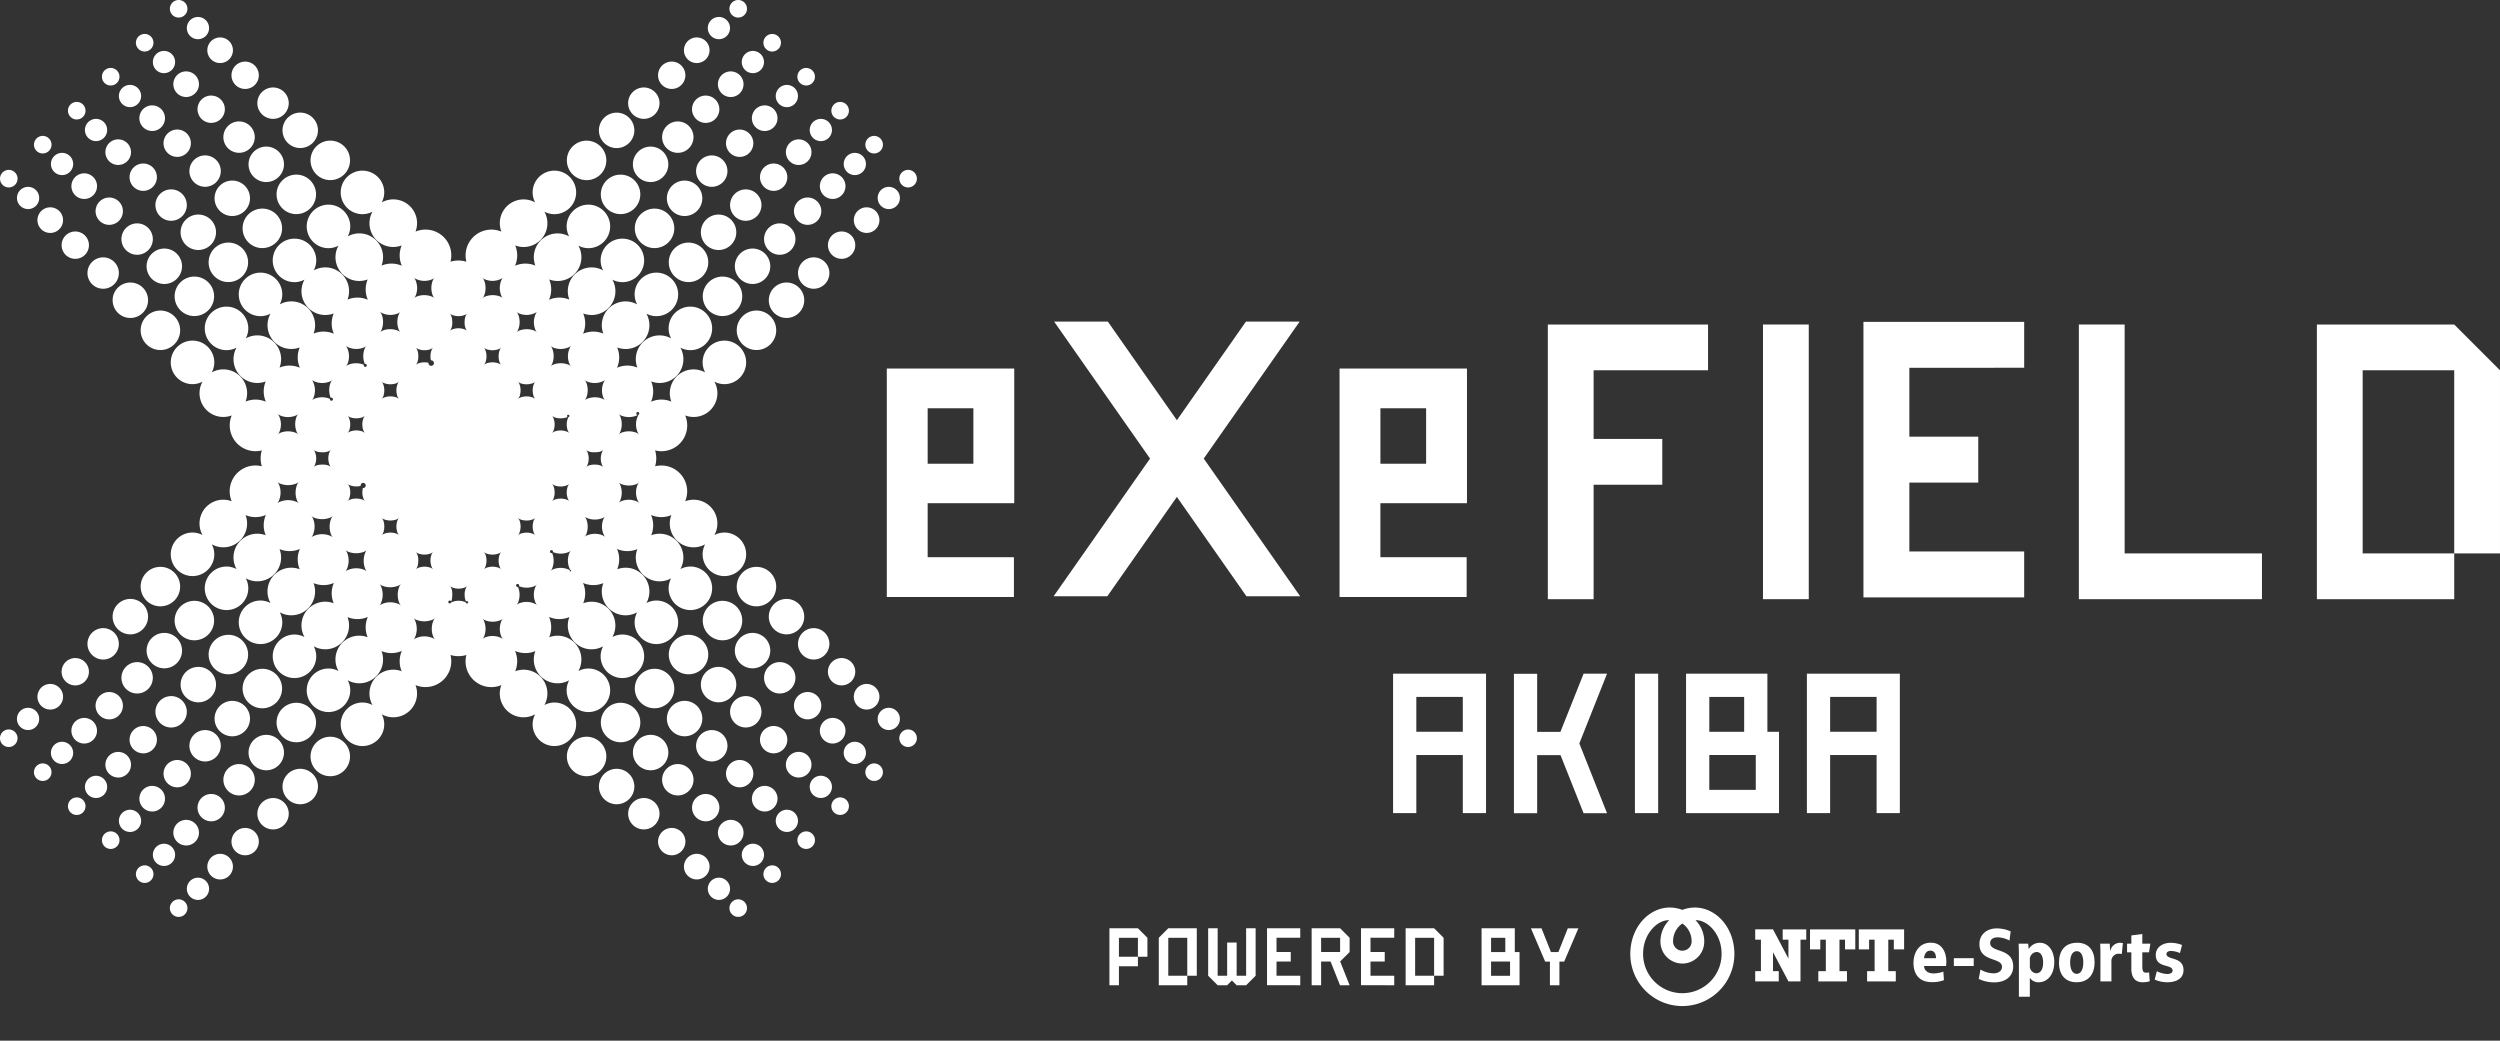 <svg xmlns="http://www.w3.org/2000/svg" width="693" height="288.465" viewBox="0 0 693 288.465"><rect x="0" y="0" width="693" height="288.465" fill="#333333" stroke="none"/><g transform="translate(-268.622 -312.052)"><g transform="translate(268.622 312.052)"><path d="M335.413,410.842a4.553,4.553,0,0,0,.627.182Q335.721,410.947,335.413,410.842Z" transform="translate(-257.467 -295.552)" fill="none"/><path d="M344.315,419.415a5.364,5.364,0,0,0,1.766.048c-.229.02-.46.035-.7.035A7.717,7.717,0,0,1,344.315,419.415Z" transform="translate(-255.98 -294.12)" fill="none"/><path d="M344.148,422.52a7.8,7.8,0,0,1,1.265-.112c.259,0,.513.014.766.039A5.271,5.271,0,0,0,344.148,422.52Z" transform="translate(-256.008 -293.625)" fill="none"/><path d="M420.219,431.25a4.521,4.521,0,0,0-1.606-.453A7.105,7.105,0,0,1,420.219,431.25Z" transform="translate(-243.571 -292.219)" fill="none"/><path d="M375.923,454.909a5.176,5.176,0,0,0,.079-2.558,7.757,7.757,0,0,1,.075,1.022A7.671,7.671,0,0,1,375.923,454.909Z" transform="translate(-250.701 -288.619)" fill="none"/><path d="M379,453.749c-.01-.162-.023-.324-.025-.489C378.973,453.425,378.987,453.586,379,453.749Z" transform="translate(-250.191 -288.467)" fill="none"/><path d="M359.462,387.31c-.019-.068-.032-.137-.053-.2C359.43,387.175,359.443,387.243,359.462,387.31Z" transform="translate(-253.459 -299.516)" fill="none"/><path d="M419.027,411.049a4.394,4.394,0,0,0,.841-.256A7.07,7.07,0,0,1,419.027,411.049Z" transform="translate(-243.501 -295.56)" fill="none"/><path d="M367.729,380.089a4.567,4.567,0,0,0-.455-1.62A7.1,7.1,0,0,1,367.729,380.089Z" transform="translate(-252.145 -300.959)" fill="none"/><path d="M387.684,378.752a4.375,4.375,0,0,0-.23.763A7.287,7.287,0,0,1,387.684,378.752Z" transform="translate(-248.775 -300.912)" fill="none"/><path d="M387.465,462.526a4.4,4.4,0,0,0,.17.586C387.57,462.92,387.514,462.724,387.465,462.526Z" transform="translate(-248.773 -286.92)" fill="none"/><path d="M367.936,395.957a8.014,8.014,0,0,1,.057.907c0,.222-.015.439-.033.656A5.477,5.477,0,0,0,367.936,395.957Z" transform="translate(-252.035 -298.038)" fill="none"/><path d="M352.645,430.513c.253-.024.509-.038.768-.038.134,0,.265.014.4.02A5.48,5.48,0,0,0,352.645,430.513Z" transform="translate(-254.588 -292.273)" fill="none"/><path d="M353.362,411.418c-.147,0-.291-.013-.436-.021C353.072,411.406,353.215,411.42,353.362,411.418Z" transform="translate(-254.542 -295.459)" fill="none"/><path d="M359.91,436.939c0,.057.009.113.009.172,0,.188-.015.372-.029.557A5.234,5.234,0,0,0,359.91,436.939Z" transform="translate(-253.378 -291.193)" fill="none"/><path d="M367.962,444.516c.023.246.037.495.037.747a7.789,7.789,0,0,1-.1,1.187A5.3,5.3,0,0,0,367.962,444.516Z" transform="translate(-252.041 -289.928)" fill="none"/><path d="M375.95,387.52a7.738,7.738,0,0,1,.123,1.334c0,.256-.014.508-.037.757A5.261,5.261,0,0,0,375.95,387.52Z" transform="translate(-250.696 -299.447)" fill="none"/><path d="M411.414,419.358a7.721,7.721,0,0,1-1.507.149c-.263,0-.522-.014-.778-.04A5.2,5.2,0,0,0,411.414,419.358Z" transform="translate(-245.155 -294.13)" fill="none"/><path d="M379.062,387.726a5.354,5.354,0,0,0-.052,1.765c-.019-.222-.034-.445-.034-.671A7.681,7.681,0,0,1,379.062,387.726Z" transform="translate(-250.193 -299.413)" fill="none"/><path d="M402.835,411.352a7.867,7.867,0,0,1-1.015.075c-.221,0-.438-.015-.654-.034A5.328,5.328,0,0,0,402.835,411.352Z" transform="translate(-246.484 -295.467)" fill="none"/><path d="M410.9,422.482a5.318,5.318,0,0,0-1.5-.054c.155-.009.308-.023.466-.023A7.749,7.749,0,0,1,410.9,422.482Z" transform="translate(-245.11 -293.622)" fill="none"/><path d="M411.372,439.056c-.057-.018-.118-.03-.177-.046C411.253,439.026,411.314,439.038,411.372,439.056Z" transform="translate(-244.809 -290.847)" fill="none"/><path d="M425.753,356.517a5.472,5.472,0,1,1,5.472,5.472A5.472,5.472,0,0,1,425.753,356.517Zm13.8-3.418a4.911,4.911,0,1,0-4.911-4.911A4.911,4.911,0,0,0,439.554,353.1Zm7.537-8.1a4.35,4.35,0,1,0-4.35-4.349A4.35,4.35,0,0,0,447.091,345Zm7.731-8.292a3.789,3.789,0,1,0-3.789-3.789A3.789,3.789,0,0,0,454.822,336.709Zm6.938-7.176a3.551,3.551,0,1,0-3.551-3.551A3.551,3.551,0,0,0,461.76,329.533Zm6.144-6.615a3.081,3.081,0,1,0-3.081-3.081A3.081,3.081,0,0,0,467.9,322.918Zm5.352-6a2.433,2.433,0,1,0-2.433-2.433A2.433,2.433,0,0,0,473.257,316.918Zm-38.086,49.017a5.472,5.472,0,1,0,5.472-5.472A5.473,5.473,0,0,0,435.171,365.936Zm8.89-8.33a4.911,4.911,0,1,0,4.912-4.911A4.912,4.912,0,0,0,444.061,357.605Zm12.449-11.887a4.351,4.351,0,1,0,4.351,4.351A4.35,4.35,0,0,0,456.51,345.718Zm7.732-7.17a3.789,3.789,0,1,0,3.789,3.789A3.79,3.79,0,0,0,464.241,338.548Zm6.937-6.7a3.552,3.552,0,1,0,3.552,3.551A3.552,3.552,0,0,0,471.178,331.848Zm3.063-2.593a3.082,3.082,0,1,0,3.082-3.081A3.082,3.082,0,0,0,474.242,329.255Zm8.433-2.918a2.433,2.433,0,1,0-2.433-2.433A2.433,2.433,0,0,0,482.675,326.337Zm-32.614,54.488a5.472,5.472,0,1,0-5.471-5.472A5.473,5.473,0,0,0,450.061,380.826Zm3.419-13.8a4.911,4.911,0,1,0,4.911-4.911A4.911,4.911,0,0,0,453.48,367.023Zm12.447-3.186a4.35,4.35,0,1,0-4.351-4.351A4.35,4.35,0,0,0,465.928,363.837Zm7.732-15.87a3.789,3.789,0,1,0,3.789,3.789A3.788,3.788,0,0,0,473.659,347.967Zm6.938-6.7a3.551,3.551,0,1,0,3.551,3.551A3.551,3.551,0,0,0,480.6,341.267Zm3.063-2.593a3.081,3.081,0,1,0,3.081-3.082A3.081,3.081,0,0,0,483.661,338.674Zm8.433-2.919a2.433,2.433,0,1,0-2.434-2.433A2.433,2.433,0,0,0,492.094,335.755ZM459.48,390.245a5.472,5.472,0,1,0-5.472-5.472A5.472,5.472,0,0,0,459.48,390.245Zm8.33-8.892a4.911,4.911,0,1,0-4.912-4.911A4.911,4.911,0,0,0,467.81,381.353Zm7.537-8.1A4.351,4.351,0,1,0,471,368.906,4.35,4.35,0,0,0,475.347,373.256Zm7.73-15.871a3.789,3.789,0,1,0,3.79,3.789A3.79,3.79,0,0,0,483.077,357.385Zm6.938-6.7a3.551,3.551,0,1,0,3.552,3.551A3.552,3.552,0,0,0,490.015,350.685Zm3.063-2.593a3.082,3.082,0,1,0,3.081-3.081A3.081,3.081,0,0,0,493.078,348.092Zm8.433-2.918a2.434,2.434,0,1,0-2.433-2.433A2.433,2.433,0,0,0,501.511,345.174ZM468.9,399.663a5.472,5.472,0,1,0-5.472-5.472A5.472,5.472,0,0,0,468.9,399.663Zm8.33-8.89a4.911,4.911,0,1,0-4.911-4.912A4.912,4.912,0,0,0,477.228,390.772Zm7.537-8.1a4.351,4.351,0,1,0-4.349-4.351A4.351,4.351,0,0,0,484.765,382.674ZM492.5,366.8a3.79,3.79,0,1,0,3.789,3.79A3.79,3.79,0,0,0,492.5,366.8Zm6.938-6.7a3.551,3.551,0,1,0,3.551,3.551A3.552,3.552,0,0,0,499.434,360.1Zm3.063-2.594a3.081,3.081,0,1,0,3.081-3.081A3.081,3.081,0,0,0,502.5,357.51Zm8.432-2.918a2.433,2.433,0,1,0-2.433-2.433A2.433,2.433,0,0,0,510.929,354.592ZM478.317,409.08a5.472,5.472,0,1,0-5.472-5.472A5.472,5.472,0,0,0,478.317,409.08Zm8.33-8.89a4.911,4.911,0,1,0-4.912-4.911A4.911,4.911,0,0,0,486.647,400.19Zm7.537-16.8a4.35,4.35,0,1,0,4.349,4.351A4.351,4.351,0,0,0,494.184,383.392Zm7.73.408a3.789,3.789,0,1,0-3.789-3.789A3.789,3.789,0,0,0,501.914,383.8Zm6.938-14.279a3.551,3.551,0,1,0,3.551,3.551A3.551,3.551,0,0,0,508.852,369.522Zm3.063-2.593A3.081,3.081,0,1,0,515,363.848,3.081,3.081,0,0,0,511.915,366.929Zm8.433-2.918a2.434,2.434,0,1,0-2.433-2.434A2.434,2.434,0,0,0,520.348,364.011ZM360.178,516.275a5.472,5.472,0,1,0,5.472,5.472A5.472,5.472,0,0,0,360.178,516.275Zm-8.33,8.892a4.911,4.911,0,1,0,4.912,4.911A4.911,4.911,0,0,0,351.848,525.166Zm-7.537,8.1a4.351,4.351,0,1,0,4.351,4.351A4.351,4.351,0,0,0,344.311,533.263Zm-7.732,8.293a3.789,3.789,0,1,0,3.79,3.789A3.789,3.789,0,0,0,336.58,541.556Zm-6.938,7.176a3.551,3.551,0,1,0,3.552,3.551A3.551,3.551,0,0,0,329.642,548.732Zm-6.144,6.615a3.081,3.081,0,1,0,3.081,3.081A3.081,3.081,0,0,0,323.5,555.346Zm-5.351,6a2.434,2.434,0,1,0,2.433,2.434A2.434,2.434,0,0,0,318.147,561.345Zm38.085-49.016a5.472,5.472,0,1,0-5.472,5.472A5.472,5.472,0,0,0,356.231,512.329Zm-8.89,8.33a4.911,4.911,0,1,0-4.911,4.911A4.911,4.911,0,0,0,347.341,520.659Zm-12.447,11.887a4.351,4.351,0,1,0-4.351-4.351A4.35,4.35,0,0,0,334.894,532.547Zm-7.731,7.17a3.79,3.79,0,1,0-3.789-3.79A3.79,3.79,0,0,0,327.162,539.717Zm-6.938,6.7a3.552,3.552,0,1,0-3.551-3.552A3.552,3.552,0,0,0,320.224,546.417Zm-3.063,2.593a3.081,3.081,0,1,0-3.081,3.081A3.081,3.081,0,0,0,317.161,549.01Zm-8.433,2.918a2.433,2.433,0,1,0,2.433,2.433A2.433,2.433,0,0,0,308.728,551.927Zm32.614-54.488a5.472,5.472,0,1,0,5.472,5.472A5.472,5.472,0,0,0,341.341,497.439Zm-3.418,13.8a4.911,4.911,0,1,0-4.912,4.912A4.911,4.911,0,0,0,337.923,511.24Zm-12.449,3.187a4.35,4.35,0,1,0,4.351,4.349A4.35,4.35,0,0,0,325.475,514.427Zm-7.73,15.87a3.789,3.789,0,1,0-3.79-3.789A3.79,3.79,0,0,0,317.744,530.3Zm-6.938,6.7a3.551,3.551,0,1,0-3.551-3.551A3.551,3.551,0,0,0,310.806,537Zm-3.063,2.593a3.081,3.081,0,1,0-3.082,3.081A3.081,3.081,0,0,0,307.743,539.591Zm-8.433,2.918a2.434,2.434,0,1,0,2.433,2.434A2.433,2.433,0,0,0,299.31,542.508Zm32.614-54.488a5.472,5.472,0,1,0,5.471,5.472A5.472,5.472,0,0,0,331.924,488.02Zm-8.33,8.89a4.911,4.911,0,1,0,4.911,4.912A4.913,4.913,0,0,0,323.593,496.91Zm-7.537,8.1a4.351,4.351,0,1,0,4.351,4.351A4.351,4.351,0,0,0,316.057,505.008Zm-7.732,15.872a3.79,3.79,0,1,0-3.789-3.789A3.789,3.789,0,0,0,308.325,520.88Zm-6.938,6.7a3.552,3.552,0,1,0-3.551-3.552A3.552,3.552,0,0,0,301.387,527.58Zm-3.063,2.593a3.081,3.081,0,1,0-3.081,3.081A3.082,3.082,0,0,0,298.324,530.173Zm-8.433,2.917a2.433,2.433,0,1,0,2.434,2.433A2.434,2.434,0,0,0,289.891,533.09ZM322.5,478.6a5.472,5.472,0,1,0,5.472,5.472A5.472,5.472,0,0,0,322.5,478.6Zm-8.33,8.89a4.911,4.911,0,1,0,4.912,4.911A4.911,4.911,0,0,0,314.174,487.492Zm-7.537,8.1a4.35,4.35,0,1,0,4.351,4.35A4.351,4.351,0,0,0,306.638,495.59Zm-7.73,15.87a3.789,3.789,0,1,0-3.789-3.789A3.789,3.789,0,0,0,298.907,511.461Zm-6.938,6.7a3.551,3.551,0,1,0-3.552-3.551A3.551,3.551,0,0,0,291.969,518.161Zm-3.063,2.593a3.081,3.081,0,1,0-3.081,3.082A3.081,3.081,0,0,0,288.906,520.754Zm-8.433,2.919a2.433,2.433,0,1,0,2.433,2.433A2.433,2.433,0,0,0,280.473,523.672Zm32.614-54.489a5.472,5.472,0,1,0,5.472,5.472A5.472,5.472,0,0,0,313.087,469.183Zm-8.33,8.892a4.911,4.911,0,1,0,4.911,4.911A4.912,4.912,0,0,0,304.756,478.075Zm-7.537,16.8a4.351,4.351,0,1,0-4.351-4.351A4.351,4.351,0,0,0,297.22,494.873Zm-7.732,7.17a3.789,3.789,0,1,0-3.789-3.789A3.79,3.79,0,0,0,289.488,502.043Zm-6.938,6.7A3.552,3.552,0,1,0,279,505.192,3.552,3.552,0,0,0,282.55,508.743Zm-3.063,2.593a3.081,3.081,0,1,0-3.081,3.081A3.081,3.081,0,0,0,279.487,511.336Zm-8.432,2.918a2.433,2.433,0,1,0,2.433,2.433A2.433,2.433,0,0,0,271.055,514.253Zm201.789-39.6a5.472,5.472,0,1,0,5.472-5.472A5.472,5.472,0,0,0,472.845,474.655Zm18.713,8.33a4.911,4.911,0,1,0-4.911,4.911A4.911,4.911,0,0,0,491.558,482.986Zm2.626,11.887a4.351,4.351,0,1,0-4.351-4.351A4.35,4.35,0,0,0,494.184,494.873Zm11.52,3.381a3.789,3.789,0,1,0-3.789,3.789A3.788,3.788,0,0,0,505.7,498.254Zm3.149,10.489a3.552,3.552,0,1,0-3.551-3.551A3.551,3.551,0,0,0,508.852,508.743Zm6.144-.488a3.081,3.081,0,1,0,3.081,3.081A3.081,3.081,0,0,0,515,508.255Zm5.352,6a2.433,2.433,0,1,0,2.433,2.433A2.433,2.433,0,0,0,520.348,514.253ZM468.9,478.6a5.472,5.472,0,1,0,5.472,5.472A5.472,5.472,0,0,0,468.9,478.6Zm13.242,13.8a4.911,4.911,0,1,0-4.912,4.912A4.912,4.912,0,0,0,482.14,492.4Zm2.625,11.887a4.35,4.35,0,1,0-4.349-4.351A4.351,4.351,0,0,0,484.765,504.291Zm11.521,3.381a3.79,3.79,0,1,0-3.789,3.789A3.79,3.79,0,0,0,496.286,507.671Zm3.149,10.489a3.551,3.551,0,1,0-3.552-3.551A3.551,3.551,0,0,0,499.434,518.161Zm6.144-.488a3.082,3.082,0,1,0,3.081,3.081A3.081,3.081,0,0,0,505.578,517.673Zm5.351,6a2.433,2.433,0,1,0,2.433,2.433A2.433,2.433,0,0,0,510.929,523.672ZM459.48,488.02a5.472,5.472,0,1,0,5.472,5.472A5.472,5.472,0,0,0,459.48,488.02Zm13.241,13.8a4.911,4.911,0,1,0-4.911,4.911A4.912,4.912,0,0,0,472.721,501.822Zm2.626,11.887A4.351,4.351,0,1,0,471,509.359,4.351,4.351,0,0,0,475.347,513.71Zm11.521,3.381a3.79,3.79,0,1,0-3.79,3.789A3.79,3.79,0,0,0,486.868,517.09Zm3.147,10.489a3.552,3.552,0,1,0-3.551-3.552A3.553,3.553,0,0,0,490.015,527.58Zm6.144-.489a3.081,3.081,0,1,0,3.082,3.082A3.082,3.082,0,0,0,496.159,527.091Zm5.352,6a2.433,2.433,0,1,0,2.433,2.433A2.433,2.433,0,0,0,501.511,533.09Zm-51.45-35.651a5.472,5.472,0,1,0,5.473,5.472A5.471,5.471,0,0,0,450.061,497.439Zm8.33,8.89a4.911,4.911,0,1,0,4.912,4.911A4.911,4.911,0,0,0,458.391,506.329Zm7.537,16.8a4.35,4.35,0,1,0-4.351-4.351A4.35,4.35,0,0,0,465.928,523.128Zm11.521,3.381a3.789,3.789,0,1,0-3.789,3.789A3.79,3.79,0,0,0,477.449,526.508ZM480.6,537a3.551,3.551,0,1,0-3.551-3.551A3.551,3.551,0,0,0,480.6,537Zm6.144-.488a3.081,3.081,0,1,0,3.081,3.081A3.081,3.081,0,0,0,486.742,536.51Zm5.352,6a2.434,2.434,0,1,0,2.433,2.434A2.435,2.435,0,0,0,492.094,542.508Zm-51.45-35.651a5.472,5.472,0,1,0,5.472,5.472A5.472,5.472,0,0,0,440.643,506.857Zm8.33,18.713a4.911,4.911,0,1,0-4.912-4.911A4.911,4.911,0,0,0,448.973,525.57Zm7.537,6.977a4.351,4.351,0,1,0-4.351-4.351A4.35,4.35,0,0,0,456.51,532.547Zm7.732,7.17a3.79,3.79,0,1,0-3.79-3.79A3.79,3.79,0,0,0,464.241,539.717Zm6.937,6.7a3.552,3.552,0,1,0-3.551-3.552A3.553,3.553,0,0,0,471.178,546.417Zm6.146-.489a3.082,3.082,0,1,0,3.081,3.082A3.082,3.082,0,0,0,477.324,545.928Zm5.351,6a2.433,2.433,0,1,0,2.433,2.433A2.433,2.433,0,0,0,482.675,551.927ZM422.3,518.855a6.033,6.033,0,0,1-6.033-6.033,5.965,5.965,0,0,1,.7-2.773,6.584,6.584,0,0,1-9.367-8.094,7.138,7.138,0,0,1-9.7-8.337,7.642,7.642,0,0,1-4.4,0,7.153,7.153,0,0,1-9.7,8.337,6.588,6.588,0,0,1-9.365,8.094,5.964,5.964,0,0,1,.7,2.773,6.033,6.033,0,1,1-6.034-6.032,5.96,5.96,0,0,1,2.773.7,6.584,6.584,0,0,1,8.094-9.367,7.155,7.155,0,0,1,.043-5.634,7.154,7.154,0,0,1-5.634.043,6.587,6.587,0,0,1-9.367,8.093,5.969,5.969,0,0,1,.7,2.774,6.033,6.033,0,1,1-6.032-6.033,5.968,5.968,0,0,1,2.773.7,6.584,6.584,0,0,1,8.094-9.367,7.154,7.154,0,0,1,.043-5.634,7.154,7.154,0,0,1-5.634.043,6.589,6.589,0,0,1-9.366,8.094,5.968,5.968,0,0,1,.7,2.773,6.033,6.033,0,1,1-6.033-6.032,5.961,5.961,0,0,1,2.773.7,6.585,6.585,0,0,1,8.1-9.366,7.147,7.147,0,0,1,.042-5.634,7.154,7.154,0,0,1-5.634.043,6.589,6.589,0,0,1-9.366,8.094,5.96,5.96,0,0,1,.7,2.773,6.033,6.033,0,1,1-6.032-6.033,5.96,5.96,0,0,1,2.773.7,6.584,6.584,0,0,1,8.094-9.367,7.154,7.154,0,0,1,.043-5.634,7.141,7.141,0,0,1-5.634.043,6.588,6.588,0,0,1-9.366,8.094,5.969,5.969,0,0,1,.7,2.774,6.034,6.034,0,1,1-6.034-6.033,5.969,5.969,0,0,1,2.774.7,6.584,6.584,0,0,1,8.093-9.367,7.148,7.148,0,0,1,.044-5.634,7.158,7.158,0,0,1-5.635.043,6.588,6.588,0,0,1-9.365,8.094,5.961,5.961,0,0,1,.7,2.773,6.034,6.034,0,1,1-6.034-6.034,5.961,5.961,0,0,1,2.773.7,6.584,6.584,0,0,1,8.094-9.365,7.139,7.139,0,0,1,8.337-9.7,7.669,7.669,0,0,1,0-4.4,7.152,7.152,0,0,1-8.337-9.7,6.589,6.589,0,0,1-8.094-9.367,5.961,5.961,0,0,1-2.773.7,6.033,6.033,0,1,1,6.034-6.032,5.965,5.965,0,0,1-.7,2.773,6.584,6.584,0,0,1,9.365,8.094,7.157,7.157,0,0,1,5.635.043,7.148,7.148,0,0,1-.044-5.634,6.587,6.587,0,0,1-8.093-9.367,5.969,5.969,0,0,1-2.774.7,6.033,6.033,0,1,1,6.034-6.033,5.968,5.968,0,0,1-.7,2.774,6.584,6.584,0,0,1,9.366,8.093,7.154,7.154,0,0,1,5.634.043,7.154,7.154,0,0,1-.043-5.634,6.589,6.589,0,0,1-8.094-9.367,5.961,5.961,0,0,1-2.773.7,6.033,6.033,0,1,1,6.032-6.032,5.96,5.96,0,0,1-.7,2.773,6.584,6.584,0,0,1,9.366,8.094,7.154,7.154,0,0,1,5.634.043,7.147,7.147,0,0,1-.042-5.634,6.589,6.589,0,0,1-8.1-9.367,5.961,5.961,0,0,1-2.773.7,6.033,6.033,0,1,1,6.033-6.033,5.969,5.969,0,0,1-.7,2.774,6.584,6.584,0,0,1,9.366,8.094,7.141,7.141,0,0,1,5.634.043,7.157,7.157,0,0,1-.043-5.636,6.588,6.588,0,0,1-8.094-9.365,5.967,5.967,0,0,1-2.773.7,6.033,6.033,0,1,1,6.032-6.034,5.96,5.96,0,0,1-.7,2.773,6.584,6.584,0,0,1,9.367,8.094,7.154,7.154,0,0,1,5.634.043,7.155,7.155,0,0,1-.043-5.634,6.589,6.589,0,0,1-8.094-9.366,5.961,5.961,0,0,1-2.773.7,6.033,6.033,0,1,1,6.034-6.034,5.969,5.969,0,0,1-.7,2.774,6.583,6.583,0,0,1,9.365,8.094,7.139,7.139,0,0,1,9.7,8.337,7.642,7.642,0,0,1,4.4,0,7.151,7.151,0,0,1,9.7-8.337,6.589,6.589,0,0,1,9.367-8.094,5.97,5.97,0,0,1-.7-2.774,6.033,6.033,0,1,1,6.033,6.034,5.97,5.97,0,0,1-2.774-.7,6.584,6.584,0,0,1-8.094,9.366,7.141,7.141,0,0,1-.043,5.634,7.154,7.154,0,0,1,5.634-.043,6.589,6.589,0,0,1,9.367-8.094,5.961,5.961,0,0,1-.7-2.773,6.033,6.033,0,1,1,6.034,6.034,5.96,5.96,0,0,1-2.773-.7,6.584,6.584,0,0,1-8.094,9.365,7.157,7.157,0,0,1-.043,5.636,7.141,7.141,0,0,1,5.634-.043,6.588,6.588,0,0,1,9.367-8.094,5.969,5.969,0,0,1-.7-2.774,6.033,6.033,0,1,1,6.032,6.033,5.961,5.961,0,0,1-2.773-.7,6.584,6.584,0,0,1-8.094,9.367,7.154,7.154,0,0,1-.043,5.634,7.154,7.154,0,0,1,5.634-.043,6.589,6.589,0,0,1,9.367-8.094,5.961,5.961,0,0,1-.7-2.773,6.034,6.034,0,1,1,6.034,6.032,5.969,5.969,0,0,1-2.774-.7,6.584,6.584,0,0,1-8.093,9.367,7.148,7.148,0,0,1-.044,5.634,7.157,7.157,0,0,1,5.636-.043,6.587,6.587,0,0,1,9.365-8.093,5.969,5.969,0,0,1-.7-2.774,6.033,6.033,0,1,1,6.034,6.033,5.964,5.964,0,0,1-2.773-.7,6.585,6.585,0,0,1-8.094,9.367,7.154,7.154,0,0,1-.043,5.634,7.155,7.155,0,0,1,5.634-.043,6.589,6.589,0,0,1,9.366-8.094,5.964,5.964,0,0,1-.7-2.773,6.033,6.033,0,1,1,6.034,6.032,5.969,5.969,0,0,1-2.774-.7,6.585,6.585,0,0,1-8.094,9.367,7.138,7.138,0,0,1-8.336,9.7,7.67,7.67,0,0,1,0,4.4,7.151,7.151,0,0,1,8.336,9.7,6.587,6.587,0,0,1,8.094,9.365,5.97,5.97,0,0,1,2.774-.7,6.034,6.034,0,1,1-6.034,6.034,5.961,5.961,0,0,1,.7-2.773,6.584,6.584,0,0,1-9.366-8.094,7.155,7.155,0,0,1-5.634-.043,7.154,7.154,0,0,1,.043,5.634,6.589,6.589,0,0,1,8.094,9.367,5.964,5.964,0,0,1,2.773-.7,6.033,6.033,0,1,1-6.034,6.033,5.969,5.969,0,0,1,.7-2.774,6.584,6.584,0,0,1-9.365-8.094,7.144,7.144,0,0,1-5.636-.043,7.148,7.148,0,0,1,.044,5.634,6.587,6.587,0,0,1,8.093,9.367,5.968,5.968,0,0,1,2.774-.7,6.033,6.033,0,1,1-6.034,6.033,5.961,5.961,0,0,1,.7-2.773,6.585,6.585,0,0,1-9.367-8.094,7.154,7.154,0,0,1-5.634-.043,7.154,7.154,0,0,1,.043,5.634,6.589,6.589,0,0,1,8.094,9.366,5.961,5.961,0,0,1,2.773-.7,6.033,6.033,0,1,1-6.032,6.032,5.964,5.964,0,0,1,.7-2.773,6.584,6.584,0,0,1-9.367-8.094,7.154,7.154,0,0,1-5.634-.043,7.155,7.155,0,0,1,.043,5.634,6.589,6.589,0,0,1,8.094,9.367,5.961,5.961,0,0,1,2.773-.7,6.033,6.033,0,1,1-6.034,6.033,5.969,5.969,0,0,1,.7-2.774,6.584,6.584,0,0,1-9.367-8.093,7.154,7.154,0,0,1-5.634-.043,7.141,7.141,0,0,1,.043,5.634,6.588,6.588,0,0,1,8.094,9.367,5.969,5.969,0,0,1,2.774-.7,6.033,6.033,0,0,1,0,12.066ZM356.037,441.2a3.43,3.43,0,0,1,.726-.254,7.8,7.8,0,0,1,1.265-.112c.259,0,.513.014.766.039a4.436,4.436,0,0,1,.5.105,2.489,2.489,0,0,1,1.083.572,1.926,1.926,0,0,1-.314-.435,4.788,4.788,0,0,1-.011-3.963,1.93,1.93,0,0,1,.324-.449,2.546,2.546,0,0,1-1.145.585,4.389,4.389,0,0,1-.51.107c-.229.02-.46.035-.7.035a7.712,7.712,0,0,1-1.07-.083,3.578,3.578,0,0,1-.924-.3,1.99,1.99,0,0,1-.5-.348,1.872,1.872,0,0,1,.291.4,4.706,4.706,0,0,1-.009,4.057,1.888,1.888,0,0,1-.281.389A2.013,2.013,0,0,1,356.037,441.2Zm79.324-4.114a3.032,3.032,0,0,1-.478.193,7.724,7.724,0,0,1-1.507.149c-.263,0-.522-.014-.778-.04-.11-.019-.217-.041-.322-.068-.035-.008-.073-.013-.109-.022a2.507,2.507,0,0,1-1.108-.578,1.958,1.958,0,0,1,.315.435,4.8,4.8,0,0,1,.02,3.943,1.955,1.955,0,0,1-.335.47,2.43,2.43,0,0,1,1.034-.561c.058-.017.124-.025.184-.04a4.733,4.733,0,0,1,.632-.112c.155-.009.308-.023.466-.023a7.749,7.749,0,0,1,1.034.077,3.694,3.694,0,0,1,.959.3,2.006,2.006,0,0,1,.538.363,1.89,1.89,0,0,1-.291-.4,4.692,4.692,0,0,1,.026-4.078,1.911,1.911,0,0,1,.265-.368A2.012,2.012,0,0,1,435.36,437.088Zm-21.876,22.742a4.865,4.865,0,0,1,3.063.279,1.964,1.964,0,0,1,.482.34,1.912,1.912,0,0,1-.333-.465,4.872,4.872,0,0,1-.268-3.163,2.607,2.607,0,0,1,.6-1.221,1.962,1.962,0,0,1-.513.351,4.857,4.857,0,0,1-2.977.278,2.735,2.735,0,0,1-1.357-.629,2.618,2.618,0,0,1,.6,1.221,4.889,4.889,0,0,1-.253,3.124,1.99,1.99,0,0,1-.348.5A2.682,2.682,0,0,1,413.484,459.829Zm9.4-9.429a4.889,4.889,0,0,1,3.077.259,2.008,2.008,0,0,1,.51.35,1.887,1.887,0,0,1-.314-.434,4.82,4.82,0,0,1-.3-3.15c.014-.061.022-.126.038-.184a2.483,2.483,0,0,1,.572-1.08,2.012,2.012,0,0,1-.53.358,4.894,4.894,0,0,1-3.031.257,2.669,2.669,0,0,1-1.287-.615,2.58,2.58,0,0,1,.591,1.176c.011.037.016.078.025.117a4.862,4.862,0,0,1-.274,3.069,1.992,1.992,0,0,1-.341.486A2.665,2.665,0,0,1,422.881,450.4Zm3.07-22.77a3.605,3.605,0,0,1-.979.307,7.879,7.879,0,0,1-1.015.075c-.221,0-.438-.015-.654-.034a4.464,4.464,0,0,1-.534-.112,2.549,2.549,0,0,1-1.154-.587,1.889,1.889,0,0,1,.329.459,4.8,4.8,0,0,1,.32,2.941c-.01.057-.022.114-.036.17a2.649,2.649,0,0,1-.613,1.278,2.519,2.519,0,0,1,1.112-.578,4.917,4.917,0,0,1,3.219.225,1.966,1.966,0,0,1,.517.352,2.639,2.639,0,0,1-.607-1.251c-.009-.036-.015-.072-.023-.109a4.755,4.755,0,0,1,.337-3.082.334.334,0,1,0-.218-.055Zm-9.407-9.457a4.879,4.879,0,0,1-3.173.259,2.59,2.59,0,0,1-1.2-.6,1.959,1.959,0,0,1,.338.478,4.839,4.839,0,0,1,.3,2.991,2.745,2.745,0,0,1-.634,1.378,2.6,2.6,0,0,1,1.19-.594,4.887,4.887,0,0,1,3.161.25,1.967,1.967,0,0,1,.5.344,2.7,2.7,0,0,1-.62-1.314,4.821,4.821,0,0,1,.3-3.089,1.911,1.911,0,0,1,.321-.445A1.937,1.937,0,0,1,416.544,418.173Zm-9.407-9.463a4.832,4.832,0,0,1-3.163.289,2.638,2.638,0,0,1-1.246-.607,1.987,1.987,0,0,1,.347.5,4.863,4.863,0,0,1,.272,3.042,2.69,2.69,0,0,1-.619,1.306,2.659,2.659,0,0,1,1.27-.61,4.862,4.862,0,0,1,3.1.274,1.934,1.934,0,0,1,.475.336,2.65,2.65,0,0,1-.61-1.267,4.869,4.869,0,0,1,.272-3.1,1.924,1.924,0,0,1,.338-.481A1.9,1.9,0,0,1,407.137,408.709ZM387.421,409a4.788,4.788,0,0,1-3.161-.313,1.885,1.885,0,0,1-.414-.3,1.935,1.935,0,0,1,.343.492,3.692,3.692,0,0,1,.335,1.091,8.014,8.014,0,0,1,.057.907c0,.222-.015.439-.033.656-.021.151-.058.289-.091.432a2.665,2.665,0,0,1-.612,1.27,1.963,1.963,0,0,1,.456-.329,4.848,4.848,0,0,1,3.094-.288.762.762,0,1,0,.682-.676,4.871,4.871,0,0,1,.271-3.055,1.936,1.936,0,0,1,.347-.5A2.668,2.668,0,0,1,387.421,409Zm-9.4,9.43a4.843,4.843,0,0,1-3.172-.281,1.913,1.913,0,0,1-.445-.321,1.933,1.933,0,0,1,.331.463,4.845,4.845,0,0,1,.288,3.072,2.7,2.7,0,0,1-.62,1.313,1.917,1.917,0,0,1,.473-.336,4.87,4.87,0,0,1,3.149-.266,2.619,2.619,0,0,1,1.227.6,2.748,2.748,0,0,1-.631-1.363,4.84,4.84,0,0,1,.292-3,1.918,1.918,0,0,1,.34-.483A2.637,2.637,0,0,1,378.024,418.428Zm-9.4,9.429a4.954,4.954,0,0,1-1.186.153c-.147,0-.291-.013-.436-.021a4.1,4.1,0,0,1-1.563-.389,1.967,1.967,0,0,1-.475-.337,1.943,1.943,0,0,1,.313.434,4.793,4.793,0,0,1,.316,3.06,2.726,2.726,0,0,1-.629,1.354,2,2,0,0,1,.489-.342,4.9,4.9,0,0,1,3.2-.245,2.577,2.577,0,0,1,1.155.587,2.8,2.8,0,0,1-.644-1.427,4.813,4.813,0,0,1,.312-2.954,1.952,1.952,0,0,1,.333-.467A2.593,2.593,0,0,1,368.629,427.858Zm-3.184,22.8a3.773,3.773,0,0,1,1.233-.368c.253-.024.509-.038.768-.038.134,0,.265.014.4.02a4.786,4.786,0,0,1,.848.14,2.515,2.515,0,0,1,1.129.581,1.937,1.937,0,0,1-.329-.457,4.876,4.876,0,0,1-.264-3.206.708.708,0,1,0-.624-.585,4.882,4.882,0,0,1-3.149-.26,1.966,1.966,0,0,1-.482-.34,2.506,2.506,0,0,1,.578,1.107,4.852,4.852,0,0,1-.268,3.313,1.913,1.913,0,0,1-.309.427A1.94,1.94,0,0,1,365.445,450.659Zm9.406,9.466a4.848,4.848,0,0,1,3.238-.279,2.576,2.576,0,0,1,1.175.592,1.935,1.935,0,0,1-.337-.478,4.895,4.895,0,0,1-.239-3.261,2.51,2.51,0,0,1,.576-1.109,2.669,2.669,0,0,1-1.287.615,4.853,4.853,0,0,1-3.1-.284,1.936,1.936,0,0,1-.461-.331,2.466,2.466,0,0,1,.568,1.062,4.876,4.876,0,0,1,.168,1.146c0,.057.009.113.009.172,0,.188-.015.372-.029.557a3.957,3.957,0,0,1-.383,1.446,1.954,1.954,0,0,1-.334.466A1.916,1.916,0,0,1,374.851,460.125Zm9.405,9.472a4.764,4.764,0,0,1,3.23-.316c.036.009.075.013.11.023a2.518,2.518,0,0,1,1.112.578,1.963,1.963,0,0,1-.345-.5,4.923,4.923,0,0,1-.214-3.318,2.445,2.445,0,0,1,.559-1.03,2.584,2.584,0,0,1-1.193.6c-.053.014-.11.023-.165.035a4.811,4.811,0,0,1-3.052-.313,1.926,1.926,0,0,1-.439-.317,2.427,2.427,0,0,1,.553,1.014,4.416,4.416,0,0,1,.13.593c.023.246.037.495.037.747a7.793,7.793,0,0,1-.1,1.187,3.5,3.5,0,0,1-.272.806,1.955,1.955,0,0,1-.348.5A1.885,1.885,0,0,1,384.256,469.6Zm19.832-.337a4.835,4.835,0,0,1,3.049.3,1.9,1.9,0,0,1,.453.328,2.008,2.008,0,0,1-.343-.492,4.888,4.888,0,0,1-.249-3.177,2.588,2.588,0,0,1,.592-1.18,1.959,1.959,0,0,1-.5.345,4.835,4.835,0,0,1-2.93.3c-.041-.007-.081-.016-.121-.024a2.678,2.678,0,0,1-1.3-.619,2.548,2.548,0,0,1,.586,1.15,4.917,4.917,0,0,1-.231,3.179,1.993,1.993,0,0,1-.355.52,2.559,2.559,0,0,1,1.161-.588C403.964,469.282,404.027,469.273,404.089,469.259Zm13.124,10.325a2.208,2.208,0,0,1,.273.2,2.322,2.322,0,0,1-.244-.336,5.491,5.491,0,0,1-.163-4.779,2.315,2.315,0,0,1,.407-.588,2.435,2.435,0,0,1-.683.446,5.717,5.717,0,0,1-4.309.012.425.425,0,1,0-.271.214,5.72,5.72,0,0,1,.014,4.327,2.463,2.463,0,0,1-.455.7,2.369,2.369,0,0,1,.609-.415A5.442,5.442,0,0,1,417.213,479.584Zm9.392-9.472a.2.2,0,1,0,.11-.061,5.45,5.45,0,0,1-.2-4.809,2.327,2.327,0,0,1,.414-.6,2.456,2.456,0,0,1-.7.452,5.716,5.716,0,0,1-4.322-.006.422.422,0,1,0-.23.256,5.717,5.717,0,0,1,0,4.313,2.474,2.474,0,0,1-.448.689,2.319,2.319,0,0,1,.594-.411A5.476,5.476,0,0,1,426.605,470.112ZM436,460.641a2.17,2.17,0,0,1,.365.264,2.307,2.307,0,0,1-.176-.245,5.414,5.414,0,0,1-.243-4.84,2.349,2.349,0,0,1,.419-.618,2.466,2.466,0,0,1-.715.459,5.717,5.717,0,0,1-4.337-.026,2.437,2.437,0,0,1-.651-.433,2.474,2.474,0,0,1,.464.729,5.715,5.715,0,0,1-.023,4.3,2.356,2.356,0,0,1-.441.672,2.323,2.323,0,0,1,.579-.4,5.764,5.764,0,0,1,3.769-.286c.058.016.119.028.177.045A3.224,3.224,0,0,1,436,460.641Zm9.393-9.472a2.245,2.245,0,0,1,.411.3,1.978,1.978,0,0,1-.144-.2,5.378,5.378,0,0,1-.282-4.87,2.363,2.363,0,0,1,.426-.634,2.443,2.443,0,0,1-.733.466,5.706,5.706,0,0,1-4.352-.046,2.345,2.345,0,0,1-.619-.42,2.5,2.5,0,0,1,.476.759,5.723,5.723,0,0,1-.042,4.29,2.368,2.368,0,0,1-.434.655,2.325,2.325,0,0,1,.564-.4,5.526,5.526,0,0,1,3-.438,7.1,7.1,0,0,1,1.606.453C445.317,451.107,445.347,451.142,445.391,451.169Zm-4.733-23.986a2.315,2.315,0,0,1-.559-.4,2.4,2.4,0,0,1,.44.668,5.724,5.724,0,0,1,.03,4.29,2.483,2.483,0,0,1-.47.746,2.356,2.356,0,0,1,.623-.421,5.71,5.71,0,0,1,4.345-.046,2.473,2.473,0,0,1,.735.467,2.349,2.349,0,0,1-.42-.62,5.4,5.4,0,0,1,.264-4.868.411.411,0,1,0-.246.075,3.046,3.046,0,0,1-.41.207,7.063,7.063,0,0,1-.841.256A5.681,5.681,0,0,1,440.657,427.183Zm-9.424-9.432a2.35,2.35,0,0,1-.574-.4,2.427,2.427,0,0,1,.447.685,5.727,5.727,0,0,1,.013,4.3,2.435,2.435,0,0,1-.46.717,2.394,2.394,0,0,1,.656-.434,5.712,5.712,0,0,1,4.328-.026,2.431,2.431,0,0,1,.719.46,2.371,2.371,0,0,1-.414-.6,5.432,5.432,0,0,1,.225-4.836,2.123,2.123,0,0,1,.189-.263,2.176,2.176,0,0,1-.356.258A5.512,5.512,0,0,1,431.233,417.751Zm-9.424-9.433a2.32,2.32,0,0,1-.588-.408,2.472,2.472,0,0,1,.453.7,5.718,5.718,0,0,1,0,4.313,2.481,2.481,0,0,1-.448.69,2.41,2.41,0,0,1,.686-.448,5.721,5.721,0,0,1,4.314-.006,2.441,2.441,0,0,1,.7.454,2.333,2.333,0,0,1-.408-.591,5.465,5.465,0,0,1,.186-4.8,2.135,2.135,0,0,1,.223-.309,2.175,2.175,0,0,1-.312.225A5.471,5.471,0,0,1,421.81,408.318Zm-9.423-9.433a2.338,2.338,0,0,1-.6-.413,2.439,2.439,0,0,1,.46.718,5.715,5.715,0,0,1-.025,4.327,2.42,2.42,0,0,1-.435.658,2.464,2.464,0,0,1,.715-.459,5.724,5.724,0,0,1,4.3.012,2.425,2.425,0,0,1,.685.447,2.361,2.361,0,0,1-.4-.575,5.506,5.506,0,0,1,.147-4.774,2.144,2.144,0,0,1,.256-.354,2.208,2.208,0,0,1-.265.191A5.431,5.431,0,0,1,412.387,398.885Zm-9.424-9.432a2.352,2.352,0,0,1-.62-.42,2.456,2.456,0,0,1,.467.735,5.709,5.709,0,0,1-.044,4.342,2.343,2.343,0,0,1-.422.626,2.5,2.5,0,0,1,.745-.47,5.724,5.724,0,0,1,4.29.03,2.409,2.409,0,0,1,.669.44,2.323,2.323,0,0,1-.4-.56,5.7,5.7,0,0,1-.35-3.521,7.3,7.3,0,0,1,.23-.763,3,3,0,0,1,.228-.459,2.225,2.225,0,0,1,.288-.4,2.114,2.114,0,0,1-.219.159A5.4,5.4,0,0,1,402.964,389.453Zm-9.3,9.771a1.862,1.862,0,0,1-.383-.277,1.994,1.994,0,0,1,.355.521,3.349,3.349,0,0,1,.237.656,7.745,7.745,0,0,1,.122,1.334c0,.256-.014.508-.037.757-.02.121-.047.238-.075.354a2.613,2.613,0,0,1-.6,1.227,1.951,1.951,0,0,1,.438-.316,4.794,4.794,0,0,1,3.956-.012,1.912,1.912,0,0,1,.454.328,2.629,2.629,0,0,1-.6-1.221c-.035-.146-.071-.292-.093-.446-.019-.222-.034-.445-.034-.671a7.681,7.681,0,0,1,.086-1.093,3.6,3.6,0,0,1,.288-.9,2.022,2.022,0,0,1,.354-.517,1.864,1.864,0,0,1-.4.289A4.7,4.7,0,0,1,393.667,399.225Zm-10.1-10.048a2.321,2.321,0,0,1-.2-.144,2.275,2.275,0,0,1,.3.41c.027.043.062.074.086.119a7.1,7.1,0,0,1,.455,1.62,5.519,5.519,0,0,1-.438,2.989,2.314,2.314,0,0,1-.4.566,2.4,2.4,0,0,1,.654-.434,5.726,5.726,0,0,1,4.291-.042,2.512,2.512,0,0,1,.759.476,2.331,2.331,0,0,1-.42-.62,5.7,5.7,0,0,1-.044-4.353,2.467,2.467,0,0,1,.464-.731,2.387,2.387,0,0,1-.635.426A5.378,5.378,0,0,1,383.568,389.177Zm-9.393,9.472a2.426,2.426,0,0,1-.244-.176,2.155,2.155,0,0,1,.263.364,3.208,3.208,0,0,1,.379.808c.021.067.034.135.053.2a5.759,5.759,0,0,1-.289,3.748,2.32,2.32,0,0,1-.4.581,2.419,2.419,0,0,1,.671-.441,5.715,5.715,0,0,1,4.3-.023,2.467,2.467,0,0,1,.731.464,2.4,2.4,0,0,1-.433-.652,5.706,5.706,0,0,1-.025-4.337,2.432,2.432,0,0,1,.457-.714,2.379,2.379,0,0,1-.62.42A5.414,5.414,0,0,1,374.174,398.648Zm-9.392,9.471a2.177,2.177,0,0,1-.291-.21,2.214,2.214,0,0,1,.231.319,5.476,5.476,0,0,1,.18,4.789,2.325,2.325,0,0,1-.411.6,2.441,2.441,0,0,1,.687-.448,5.721,5.721,0,0,1,4.314-.006.423.423,0,1,0,.256-.231,5.717,5.717,0,0,1,0-4.322,2.424,2.424,0,0,1,.452-.7,2.352,2.352,0,0,1-.606.415A5.455,5.455,0,0,1,364.782,408.12Zm-9.392,9.472a2.176,2.176,0,0,1-.336-.243,2.242,2.242,0,0,1,.2.273,5.439,5.439,0,0,1,.219,4.82,2.333,2.333,0,0,1-.417.61,2.43,2.43,0,0,1,.7-.454,5.716,5.716,0,0,1,4.327.013.425.425,0,1,0,.215-.272,5.714,5.714,0,0,1,.013-4.31,2.412,2.412,0,0,1,.445-.68,2.311,2.311,0,0,1-.591.408A5.489,5.489,0,0,1,355.39,417.591ZM346,427.063a2.2,2.2,0,0,1-.382-.275,2.268,2.268,0,0,1,.163.226,5.4,5.4,0,0,1,.259,4.851,2.362,2.362,0,0,1-.422.626,2.456,2.456,0,0,1,.72-.461,5.712,5.712,0,0,1,4.344.033,2.356,2.356,0,0,1,.64.428,2.5,2.5,0,0,1-.469-.741,5.728,5.728,0,0,1,.032-4.3,2.388,2.388,0,0,1,.438-.664,2.337,2.337,0,0,1-.575.4,5.7,5.7,0,0,1-3.548.334q-.319-.077-.627-.182A3.138,3.138,0,0,1,346,427.063Zm4.777,24.093a2.54,2.54,0,0,1,.7.46,2.6,2.6,0,0,1-.494-.778,6.071,6.071,0,0,1-.04-4.348,2.694,2.694,0,0,1,.533-.876,2.569,2.569,0,0,1-.75.481,6.048,6.048,0,0,1-4.41.037,2.675,2.675,0,0,1-.844-.518,2.581,2.581,0,0,1,.484.754,5.761,5.761,0,0,1-.246,4.92,2.263,2.263,0,0,1-.238.329,2.352,2.352,0,0,1,.51-.368A5.925,5.925,0,0,1,350.773,451.156Zm9.424,9.433a2.5,2.5,0,0,1,.71.466,2.655,2.655,0,0,1-.5-.8,6.063,6.063,0,0,1-.02-4.363,2.708,2.708,0,0,1,.519-.845,2.605,2.605,0,0,1-.782.495,6.06,6.06,0,0,1-4.394.019,2.673,2.673,0,0,1-.827-.513,2.582,2.582,0,0,1,.477.74,5.8,5.8,0,0,1-.207,4.89,2.4,2.4,0,0,1-.271.375,2.324,2.324,0,0,1,.463-.335A5.88,5.88,0,0,1,360.2,460.589Zm9.424,9.432a2.567,2.567,0,0,1,.725.472,2.661,2.661,0,0,1-.506-.811,6.059,6.059,0,0,1,0-4.38,2.646,2.646,0,0,1,.506-.812,2.645,2.645,0,0,1-.815.508,6.058,6.058,0,0,1-4.378,0,2.647,2.647,0,0,1-.811-.506,2.568,2.568,0,0,1,.471.725,5.842,5.842,0,0,1-.168,4.858,2.353,2.353,0,0,1-.3.42,2.319,2.319,0,0,1,.418-.3A5.843,5.843,0,0,1,369.621,470.021Zm9.423,9.433a2.573,2.573,0,0,1,.741.477,2.661,2.661,0,0,1-.514-.829,6.051,6.051,0,0,1,.02-4.4,2.584,2.584,0,0,1,.494-.78,2.706,2.706,0,0,1-.847.521,6.059,6.059,0,0,1-4.362-.022,2.635,2.635,0,0,1-.795-.5,2.5,2.5,0,0,1,.466.71,5.881,5.881,0,0,1-.128,4.827,2.322,2.322,0,0,1-.337.467,2.294,2.294,0,0,1,.372-.268A5.8,5.8,0,0,1,379.043,479.454Zm9.424,9.432a2.592,2.592,0,0,1,.756.484,2.667,2.667,0,0,1-.519-.845,6.046,6.046,0,0,1,.039-4.411,2.572,2.572,0,0,1,.481-.748,2.7,2.7,0,0,1-.88.533,6.061,6.061,0,0,1-4.347-.041,2.607,2.607,0,0,1-.777-.492,2.548,2.548,0,0,1,.46.694,5.927,5.927,0,0,1-.09,4.8,2.335,2.335,0,0,1-.37.512,2.309,2.309,0,0,1,.327-.236A5.759,5.759,0,0,1,388.467,488.886Zm9.264-9.866a.332.332,0,1,0,.068-.216,4.048,4.048,0,0,1-.368-1.47c-.01-.162-.023-.324-.025-.489a5.011,5.011,0,0,1,.163-1.231c.018-.065.036-.127.057-.189a2.383,2.383,0,0,1,.526-.948,1.925,1.925,0,0,1-.481.338,4.773,4.773,0,0,1-3.952-.037,1.948,1.948,0,0,1-.417-.3,2.379,2.379,0,0,1,.533.965c.013.039.027.074.039.113.02.072.03.153.048.229a7.762,7.762,0,0,1,.075,1.022,7.669,7.669,0,0,1-.154,1.536,3.069,3.069,0,0,1-.179.447.4.4,0,1,0-.006.279A4.7,4.7,0,0,1,397.731,479.02Zm10.089,10.035a1.988,1.988,0,0,1,.228.165,2.238,2.238,0,0,1-.277-.383,3.214,3.214,0,0,1-.286-.593c-.065-.191-.121-.387-.17-.586a5.714,5.714,0,0,1,.331-3.569,2.308,2.308,0,0,1,.4-.573,2.418,2.418,0,0,1-.665.439,5.719,5.719,0,0,1-4.3.03,2.494,2.494,0,0,1-.741-.469,2.4,2.4,0,0,1,.428.638,5.715,5.715,0,0,1,.034,4.342,2.453,2.453,0,0,1-.462.722,2.383,2.383,0,0,1,.624-.421A5.4,5.4,0,0,1,407.82,489.055ZM436.7,521.747a5.472,5.472,0,1,0-5.472,5.472A5.473,5.473,0,0,0,436.7,521.747Zm7.769,8.33a4.911,4.911,0,1,0-4.912,4.912A4.911,4.911,0,0,0,444.466,530.077Zm2.625,3.186a4.351,4.351,0,1,0,4.351,4.351A4.35,4.35,0,0,0,447.091,533.263Zm7.731,8.293a3.789,3.789,0,1,0,3.789,3.789A3.789,3.789,0,0,0,454.822,541.556Zm6.938,7.176a3.551,3.551,0,1,0,3.551,3.551A3.551,3.551,0,0,0,461.76,548.732Zm6.144,6.615a3.081,3.081,0,1,0,3.081,3.081A3.081,3.081,0,0,0,467.9,555.346Zm5.352,6a2.434,2.434,0,1,0,2.433,2.434A2.434,2.434,0,0,0,473.257,561.345Zm-154.7-157.737a5.472,5.472,0,1,0-5.472,5.472A5.472,5.472,0,0,0,318.559,403.608Zm-8.892-8.329a4.911,4.911,0,1,0-4.911,4.911A4.911,4.911,0,0,0,309.667,395.279Zm-12.447-3.187a4.35,4.35,0,1,0-4.351-4.349A4.35,4.35,0,0,0,297.22,392.092ZM285.7,380.011a3.79,3.79,0,1,0,3.789-3.789A3.79,3.79,0,0,0,285.7,380.011Zm-3.149-10.489a3.551,3.551,0,1,0,3.552,3.551A3.551,3.551,0,0,0,282.55,369.522Zm-6.144.488a3.081,3.081,0,1,0-3.081-3.081A3.081,3.081,0,0,0,276.406,370.01Zm-5.351-6a2.434,2.434,0,1,0-2.433-2.434A2.434,2.434,0,0,0,271.055,364.011ZM322.5,399.663a5.472,5.472,0,1,0-5.472-5.472A5.472,5.472,0,0,0,322.5,399.663Zm-8.33-8.89a4.911,4.911,0,1,0-4.911-4.912A4.912,4.912,0,0,0,314.174,390.772Zm-3.186-12.449a4.351,4.351,0,1,0-4.351,4.351A4.351,4.351,0,0,0,310.988,378.324Zm-15.87-7.73a3.789,3.789,0,1,0,3.789-3.79A3.789,3.789,0,0,0,295.118,370.593ZM291.969,360.1a3.551,3.551,0,1,0,3.551,3.551A3.552,3.552,0,0,0,291.969,360.1Zm-6.144.488a3.082,3.082,0,1,0-3.082-3.082A3.081,3.081,0,0,0,285.825,360.592Zm-5.352-6a2.433,2.433,0,1,0-2.433-2.433A2.433,2.433,0,0,0,280.473,354.592Zm51.451,35.652a5.472,5.472,0,1,0-5.472-5.472A5.472,5.472,0,0,0,331.924,390.245Zm-8.33-8.892a4.911,4.911,0,1,0-4.912-4.911A4.911,4.911,0,0,0,323.593,381.353Zm-3.186-12.447a4.351,4.351,0,1,0-4.351,4.351A4.351,4.351,0,0,0,320.407,368.906Zm-15.871-7.732a3.789,3.789,0,1,0,3.789-3.789A3.789,3.789,0,0,0,304.536,361.174Zm-3.149-10.489a3.551,3.551,0,1,0,3.551,3.551A3.552,3.552,0,0,0,301.387,350.685Zm-6.144.488a3.081,3.081,0,1,0-3.081-3.081A3.081,3.081,0,0,0,295.243,351.173Zm-5.352-6a2.434,2.434,0,1,0-2.433-2.433A2.434,2.434,0,0,0,289.891,345.174Zm51.45,35.651a5.472,5.472,0,1,0-5.472-5.472A5.472,5.472,0,0,0,341.341,380.826Zm-8.33-8.89a4.911,4.911,0,1,0-4.911-4.912A4.911,4.911,0,0,0,333.011,371.935Zm-3.186-12.449a4.351,4.351,0,1,0-4.351,4.351A4.35,4.35,0,0,0,329.825,359.487Zm-15.872-7.73a3.79,3.79,0,1,0,3.79-3.789A3.79,3.79,0,0,0,313.954,351.756Zm-3.147-10.489a3.551,3.551,0,1,0,3.551,3.551A3.551,3.551,0,0,0,310.806,341.267Zm-6.146.488a3.082,3.082,0,1,0-3.081-3.081A3.081,3.081,0,0,0,304.661,341.755Zm-5.351-6a2.433,2.433,0,1,0-2.433-2.433A2.433,2.433,0,0,0,299.31,335.755Zm51.449,35.652a5.472,5.472,0,1,0-5.472-5.472A5.472,5.472,0,0,0,350.759,371.408Zm-8.329-8.892a4.911,4.911,0,1,0-4.912-4.911A4.911,4.911,0,0,0,342.43,362.516Zm-7.537-16.8a4.351,4.351,0,1,0,4.349,4.351A4.35,4.35,0,0,0,334.894,345.718Zm-7.731-7.17a3.789,3.789,0,1,0,3.789,3.789A3.79,3.79,0,0,0,327.162,338.548Zm-6.938-6.7a3.552,3.552,0,1,0,3.551,3.551A3.551,3.551,0,0,0,320.224,331.848Zm-6.144.488A3.081,3.081,0,1,0,311,329.255,3.081,3.081,0,0,0,314.08,332.336Zm-5.352-6a2.433,2.433,0,1,0-2.433-2.433A2.433,2.433,0,0,0,308.728,326.337Zm45.978,30.179a5.472,5.472,0,1,0,5.472-5.472A5.472,5.472,0,0,0,354.706,356.517Zm-7.769-8.329a4.911,4.911,0,1,0,4.911-4.912A4.911,4.911,0,0,0,346.937,348.188ZM344.311,345a4.35,4.35,0,1,0-4.351-4.349A4.35,4.35,0,0,0,344.311,345Zm-7.732-8.292a3.789,3.789,0,1,0-3.789-3.789A3.79,3.79,0,0,0,336.58,336.709Zm-6.938-7.176a3.551,3.551,0,1,0-3.551-3.551A3.552,3.552,0,0,0,329.642,329.533Zm-6.144-6.615a3.081,3.081,0,1,0-3.081-3.081A3.08,3.08,0,0,0,323.5,322.918Zm-5.351-6a2.433,2.433,0,1,0-2.433-2.433A2.433,2.433,0,0,0,318.147,316.918Z" transform="translate(-268.622 -312.052)" fill="#fff"/></g><g transform="translate(514.443 401.207)"><path d="M700.07,465.27V389.134H687.38V465.27Z" transform="translate(-444.502 -388.333)" fill="#fff"/><path d="M648.965,465.27V433.547H668v-12.69H648.965V401.823h31.723V389.134H636.275V465.27Z" transform="translate(-453.038 -388.333)" fill="#fff"/><path d="M857.017,389.134H818.948V465.27h38.069V452.581H831.638V401.823h25.379v50.758h12.689V401.823Z" transform="translate(-422.528 -388.333)" fill="#fff"/><path d="M813.165,465.271V452.581H775.1V389.134h-12.69v76.137Z" transform="translate(-431.971 -388.333)" fill="#fff"/><path d="M587.08,388.448H572.192l-19.136,27.329L533.92,388.448H519.032l26.58,37.96L518.88,464.586h14.888l19.288-27.547,19.288,27.547h14.888L560.5,426.408Z" transform="translate(-472.645 -388.448)" fill="#fff"/><path d="M622.038,399.589H586.8v63.324h35.234V451.895h-23.91V436.913h24V399.589h-.085m-23.91,26.391V410.607H610.8V425.98Z" transform="translate(-461.3 -386.587)" fill="#fff"/><path d="M514.5,399.589H479.262v63.324H514.5V451.895h-23.91V436.913h24V399.589H514.5m-23.91,26.391V410.607h12.672V425.98Z" transform="translate(-479.262 -386.587)" fill="#fff"/><path d="M755.8,464.888v-12.73H723.972v-19.1h19.1v-12.73h-19.1v-19.1H755.8V388.5H711.242v76.383H755.8" transform="translate(-440.517 -388.438)" fill="#fff"/><g transform="translate(140.341 97.589)"><path d="M599.518,472.07v38.649h6.442v-16.1h12.883v16.1h6.442V472.07Zm19.325,16.1H605.96v-9.663h12.883Z" transform="translate(-599.518 -472.07)" fill="#fff"/><path d="M717.135,472.07H697.809v38.649h6.442v-16.1h12.884v16.1h6.441V472.07Zm0,16.1H704.251v-9.663h12.884Z" transform="translate(-583.101 -472.07)" fill="#fff"/><path d="M691.653,472.07H669.107v38.649h25.767V488.174h-3.221Zm-16.1,6.441h9.662v9.663h-9.662Zm12.883,25.767H675.549v-9.662h12.883Z" transform="translate(-587.895 -472.07)" fill="#fff"/><rect width="6.442" height="38.65" transform="translate(67.04 0)" fill="#fff"/><path d="M654.035,472.07h-6.5l-6.43,16.137h-6.442V472.1h-6.442v38.65h6.442v-16.1h6.477l6.394,16.1h6.5l-7.682-19.341Z" transform="translate(-594.724 -472.07)" fill="#fff"/></g></g><g transform="translate(576.157 554.019)"><g transform="translate(129.997 0)"><g transform="translate(14.389 9.603)"><path d="M673.784,527.618a9.663,9.663,0,0,0-3.494.653,9.656,9.656,0,0,0-3.494-.653c-5.744,0-10.93,5.431-10.93,12.883a14.425,14.425,0,0,0,28.85,0c0-7.451-5.187-12.883-10.932-12.883m-3.494,4.424a5.958,5.958,0,0,1,2.569,4.718,2.58,2.58,0,1,1-5.137,0,5.961,5.961,0,0,1,2.569-4.718m0,19.318a10.872,10.872,0,0,1-10.879-10.929c0-5.607,4.046-9.438,7.226-9.3a8.409,8.409,0,0,0-2.419,5.8,6.074,6.074,0,1,0,12.145,0,8.4,8.4,0,0,0-2.42-5.8c3.18-.142,7.226,3.688,7.226,9.3A10.872,10.872,0,0,1,670.29,551.36" transform="translate(-655.866 -527.618)" fill="#fff"/><g transform="translate(34.62 5.78)"><g transform="translate(0 0.278)"><path d="M693.152,532.809v2.85h1.594V540.9l-4.279-8.1h-4.935v2.85h1.591v8.726h-1.591v2.848h6.528v-2.848h-1.593v-5.243l4.279,8.091h3.341V535.659h1.594v-2.85Z" transform="translate(-685.531 -532.809)" fill="#fff"/><path d="M711.1,538.349v-5.54H698.55v5.54h2.85v-2.69h1.537v8.726h-2.083v2.848H708.8v-2.848H706.72v-8.726h1.537v2.69Z" transform="translate(-683.357 -532.809)" fill="#fff"/><path d="M722.7,538.349v-5.54H710.141v5.54h2.85v-2.69h1.534v8.726h-2.083v2.848h7.952v-2.848h-2.084v-8.726h1.535v2.69Z" transform="translate(-681.421 -532.809)" fill="#fff"/></g><g transform="translate(43.88)"><path d="M747.155,535.951a7.151,7.151,0,0,0-3.3-.9c-1.292,0-2.062.637-2.062,1.542,0,2.872,6.385,1.214,6.385,6.548,0,2.806-2.241,4.385-5.172,4.385a9.912,9.912,0,0,1-4.378-.943l.484-2.62a7.071,7.071,0,0,0,3.683,1.06c1.36,0,2.282-.743,2.282-1.8,0-2.727-6.26-1.235-6.26-6.3,0-2.662,2.041-4.352,4.82-4.352a9.881,9.881,0,0,1,3.842.824Z" transform="translate(-720.543 -532.571)" fill="#fff"/><path d="M726.072,542.431c.018,1.372,1.217,2.056,2.584,2.056a7.961,7.961,0,0,0,2.744-.5l.169,2.358a8.841,8.841,0,0,1-3.338.56c-3.387,0-5.1-2.067-5.1-5.331,0-2.662,1.374-5.605,4.823-5.605,3.056,0,4.282,2.639,4.282,5.231a8.189,8.189,0,0,1-.09,1.228Zm3.3-2.168c.006-.784-.238-2.095-1.571-2.095-1.239,0-1.669,1.228-1.749,2.095Z" transform="translate(-723.131 -532.003)" fill="#fff"/><path d="M762.573,546.931c-3.089,0-4.883-2.014-4.883-5.4s1.676-5.549,5.052-5.549c3.228,0,4.814,2.206,4.814,5.368,0,3.829-2.11,5.578-4.965,5.578Zm.062-2.326c1.142,0,1.794-1.271,1.794-3.161,0-1.545-.463-3.132-1.791-3.132-1.4,0-1.859,1.6-1.859,3.149,0,1.788.607,3.145,1.838,3.145Z" transform="translate(-717.359 -532.001)" fill="#fff"/><path d="M781.017,543.864a6.81,6.81,0,0,0,2.947.78c.6,0,1.42-.24,1.42-.9,0-2.019-4.66-.559-4.66-4.376,0-2.129,1.874-3.375,4.193-3.375a8.868,8.868,0,0,1,3.088.612l-.582,2.242a6.366,6.366,0,0,0-2.5-.59c-.715,0-1.239.316-1.239.844,0,1.761,4.728.624,4.728,4.463,0,2.348-2.011,3.367-4.507,3.367a8.83,8.83,0,0,1-3.485-.736Z" transform="translate(-713.563 -532)" fill="#fff"/><path d="M778.084,533.9v2.681h2.226l-.362,2.4h-1.864v3.8c0,1.264.181,1.846,1.055,1.846a2.862,2.862,0,0,0,.822-.089l.184,2.468a6.955,6.955,0,0,1-2.01.278c-1.6,0-3.091-.868-3.091-3.789v-4.509h-1.181v-2.4h1.181V534.3Z" transform="translate(-714.658 -532.35)" fill="#fff"/><path d="M748.178,539.747c0-1.377-.036-2.538-.077-3.521h2.651l.136,1.467h.039a3.534,3.534,0,0,1,3.139-1.7c2.063,0,3.916,1.993,3.916,5.337,0,3.819-2.189,5.61-4.286,5.61a2.8,2.8,0,0,1-2.444-1.194h-.04v5.2h-3.035Zm3.035,2.615a1.932,1.932,0,0,0,1.773,2.079c1.266,0,1.907-1.186,1.907-2.963,0-1.665-.555-2.937-1.859-2.937a2.035,2.035,0,0,0-1.82,2.228Z" transform="translate(-718.96 -532)" fill="#fff"/><path d="M767.546,539.679c0-1.537-.024-2.55-.077-3.453h2.648l.107,1.94h.072a2.811,2.811,0,0,1,2.544-2.175,4.44,4.44,0,0,1,.934.1l-.307,3.023a3.552,3.552,0,0,0-.812-.091,2.011,2.011,0,0,0-2.063,2.234V546.7h-3.051Z" transform="translate(-715.726 -532)" fill="#fff"/><rect width="5.506" height="2.169" transform="translate(11.189 8.26)" fill="#fff"/></g></g></g><rect width="167.732" height="46.498" fill="none"/></g><g transform="translate(0 15.351)"><path d="M578.786,548.332V545.7h-6.579v-3.947h3.947v-2.632h-3.947v-3.947h6.579v-2.632h-9.21v15.789Z" transform="translate(-525.892 -532.543)" fill="#fff"/><path d="M601.109,548.332V545.7H594.53v-3.947h3.947v-2.632H594.53v-3.947h6.579v-2.632H591.9v15.789Z" transform="translate(-522.164 -532.543)" fill="#fff"/><path d="M610.392,532.543H602.5v15.79h7.895V545.7h-5.263V535.175h5.263V545.7h2.632V535.175Z" transform="translate(-520.394 -532.543)" fill="#fff"/><path d="M540.038,532.543h-7.894v15.79h2.632V543.07h5.262v-2.632h-5.262v-5.263h5.262v5.263h2.632v-5.263Z" transform="translate(-532.144 -532.543)" fill="#fff"/><path d="M551.764,532.543H546.5l-2.632,2.632h0v13.158h7.895V545.7H546.5V535.175h5.263V545.7H554.4V532.543Z" transform="translate(-530.186 -532.543)" fill="#fff"/><path d="M582.8,548.333v-6.58h2.619l2.616,6.587H590.7l-2.62-6.595,2.623-2.622v-3.948l-2.632-2.632h-7.895v15.79Zm0-10.526v-2.632h5.263v3.948H582.8Z" transform="translate(-524.122 -532.543)" fill="#fff"/><path d="M566.12,532.543V545.7h-2.63v-9.21h-2.632v9.21h-2.632V532.543h-2.632V545.7l2.632,2.632h2.632l1.315-1.316,1.316,1.316h2.63l2.632-2.632V532.543Z" transform="translate(-528.227 -532.543)" fill="#fff"/><g transform="translate(103.155 0.007)"><path d="M631.063,548.339v-9.21h-1.316v-6.58h-9.21v15.79Zm-7.895-13.158h3.948v3.948h-3.948Zm0,6.58h5.263v3.947h-5.263Z" transform="translate(-620.536 -532.549)" fill="#fff"/><path d="M639.873,539.129h-2.064l-2.614-6.58h-2.933l3.942,9.227h1.321v6.562h2.632v-6.562h1.32l3.942-9.227h-2.933Z" transform="translate(-618.578 -532.549)" fill="#fff"/></g></g></g></g></svg>